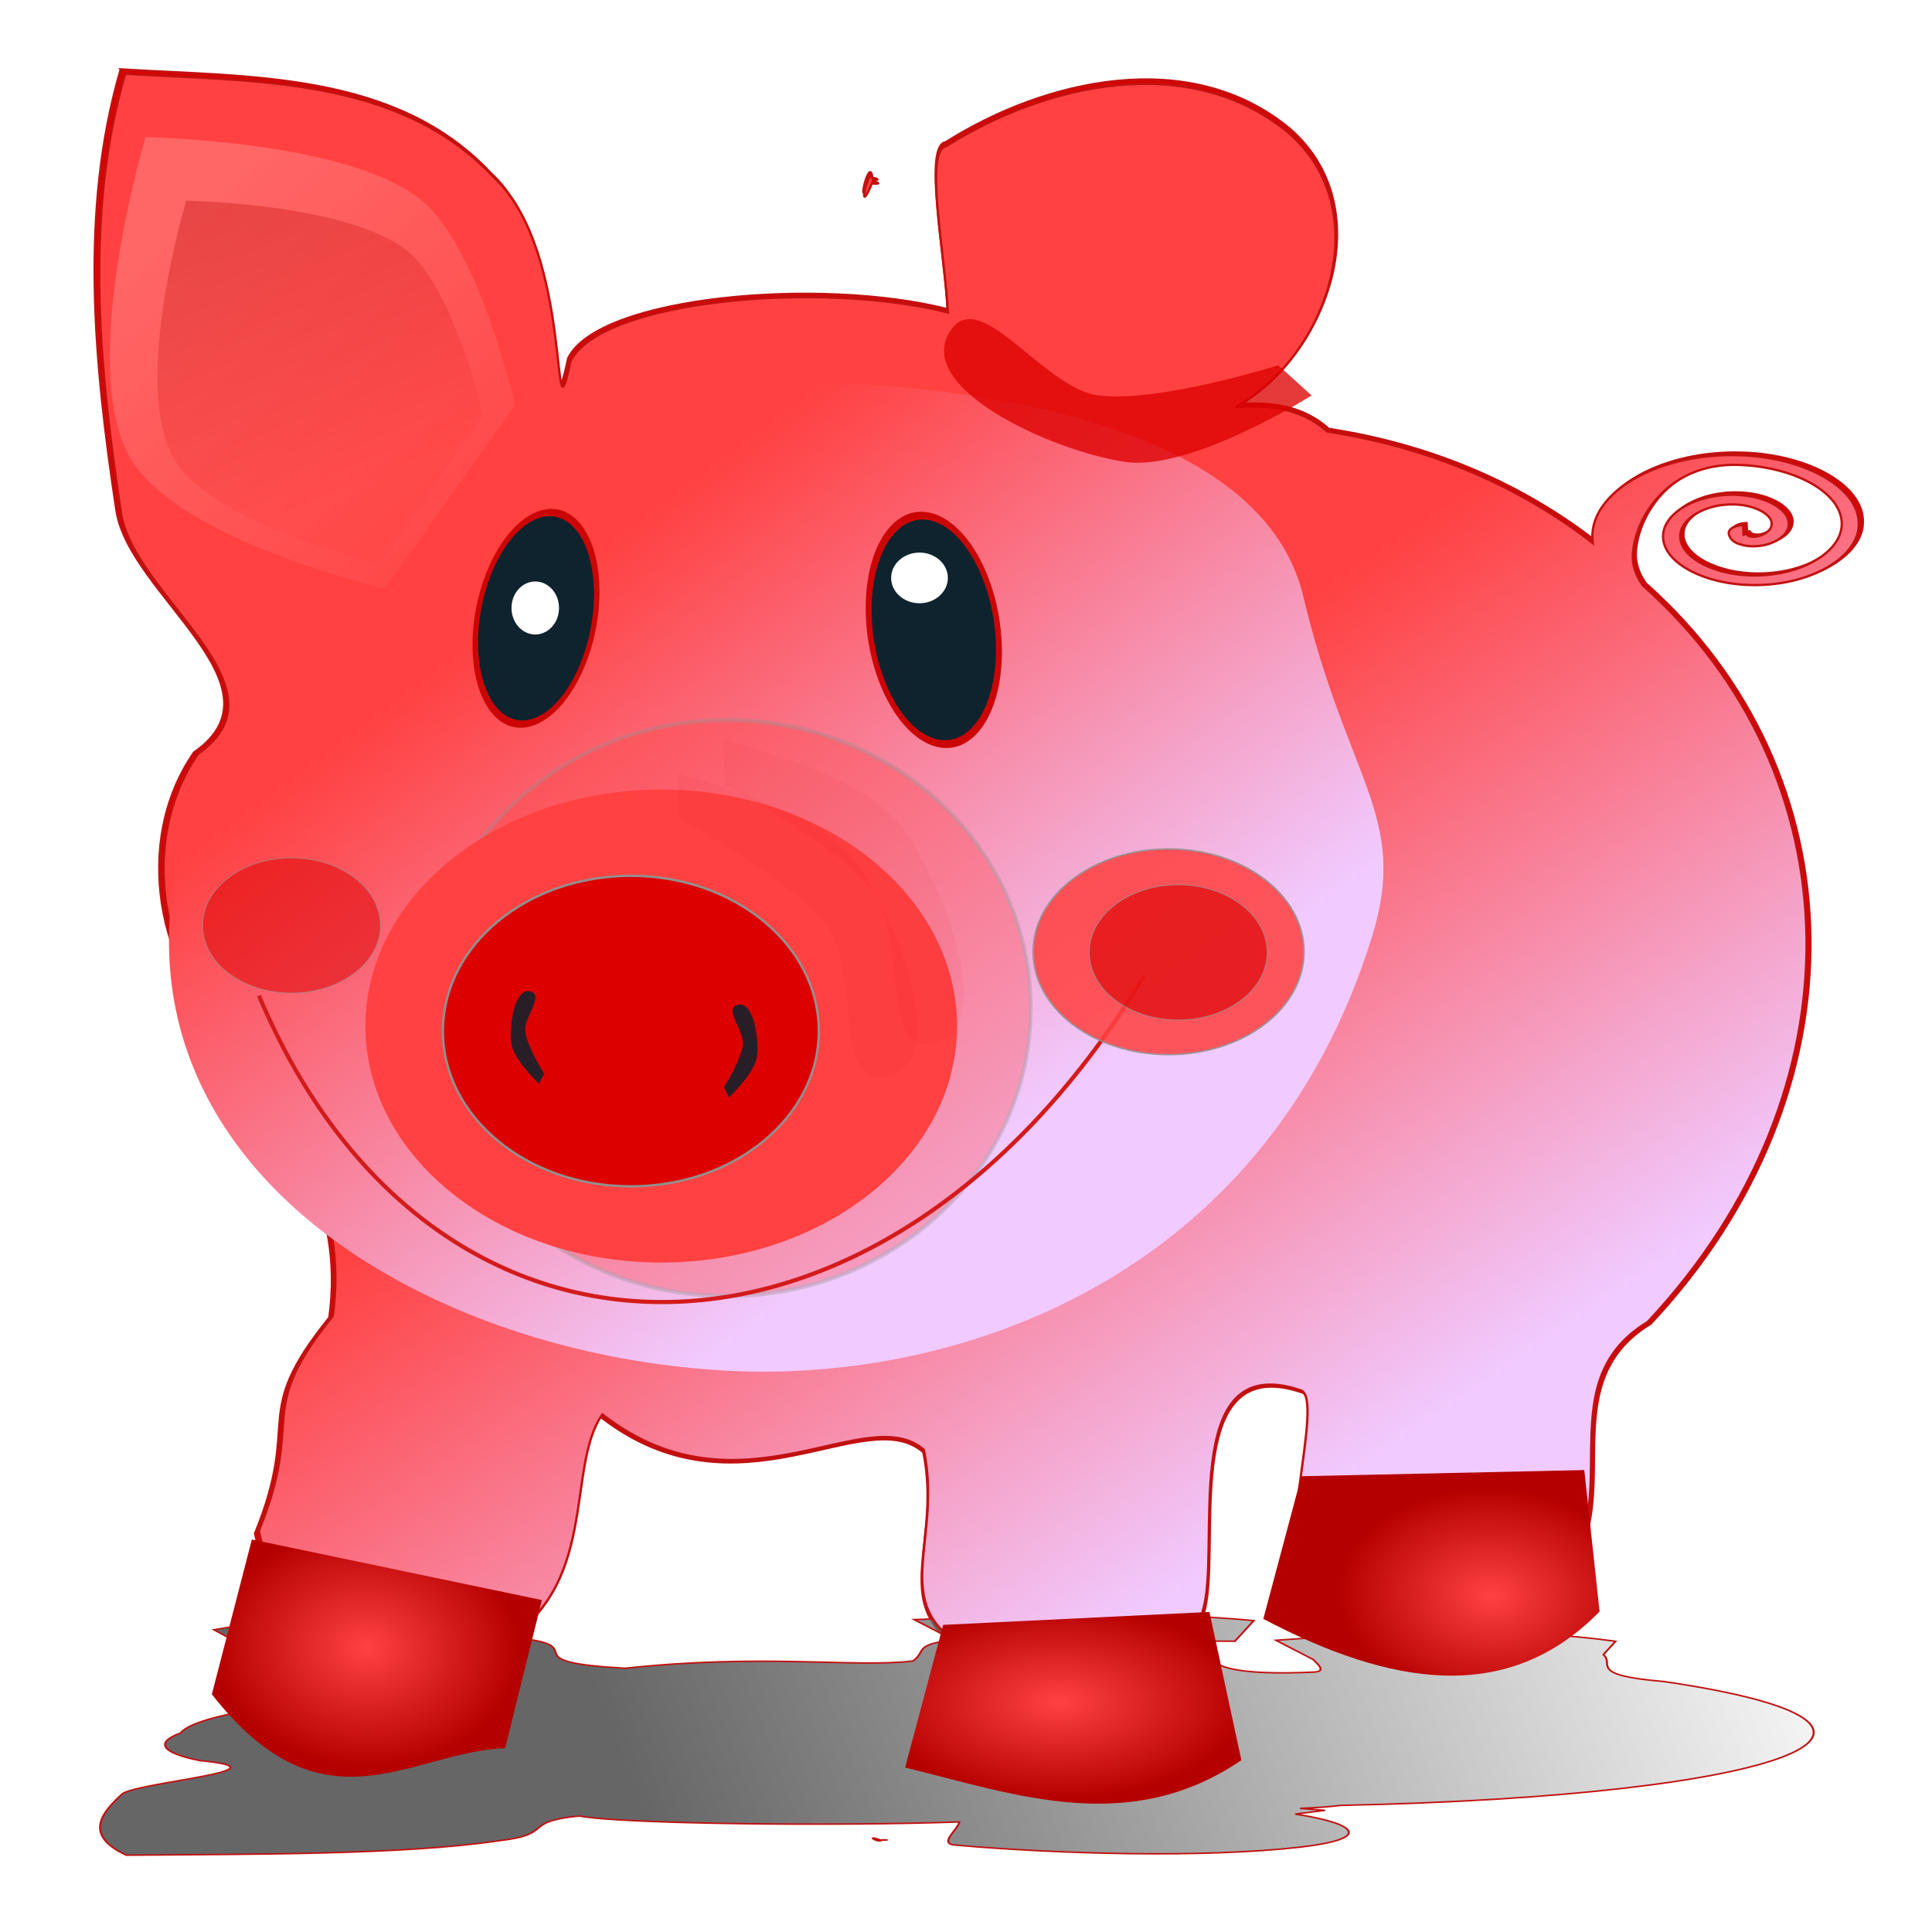 <?xml version="1.0" encoding="UTF-8" standalone="no"?>
<!-- Created with Inkscape (http://www.inkscape.org/) -->
<svg
    xmlns:inkscape="http://www.inkscape.org/namespaces/inkscape"
    xmlns:rdf="http://www.w3.org/1999/02/22-rdf-syntax-ns#"
    xmlns="http://www.w3.org/2000/svg"
    xmlns:sodipodi="http://sodipodi.sourceforge.net/DTD/sodipodi-0.dtd"
    xmlns:cc="http://creativecommons.org/ns#"
    xmlns:xlink="http://www.w3.org/1999/xlink"
    xmlns:dc="http://purl.org/dc/elements/1.1/"
    xmlns:svg="http://www.w3.org/2000/svg"
    xmlns:ns1="http://sozi.baierouge.fr"
    id="svg4564"
    sodipodi:docname="piglet.svg"
    inkscape:export-filename="D:\FASTALLOY\VAT\TTD\2009 TTD\TTD DEC 2009\today\chinese new year\piglet.png"
    viewBox="0 0 800 800"
    inkscape:export-xdpi="11.251762"
    version="1.1"
    inkscape:export-ydpi="11.251762"
    inkscape:version="0.48.0 r9654"
  >
  <title
      id="title5497"
    >piglet</title
  >
  <defs
      id="defs4566"
    >
    <linearGradient
        id="linearGradient4605"
        y2="660.93"
        gradientUnits="userSpaceOnUse"
        x2="511.43"
        gradientTransform="matrix(.966 0 0 1.042 -33.748 2.153)"
        y1="420.93"
        x1="345.71"
        inkscape:collect="always"
      >
      <stop
          id="stop4601"
          style="stop-color:#ff4141"
          offset="0"
      />
      <stop
          id="stop4603"
          style="stop-color:#f1caff"
          offset="1"
      />
    </linearGradient
    >
    <filter
        id="filter5155"
        height="1.24"
        width="1.2"
        color-interpolation-filters="sRGB"
        y="-.12"
        x="-.1"
        inkscape:collect="always"
      >
      <feGaussianBlur
          id="feGaussianBlur5157"
          stdDeviation="7.138"
          inkscape:collect="always"
      />
    </filter
    >
    <filter
        id="filter5163"
        inkscape:collect="always"
        color-interpolation-filters="sRGB"
      >
      <feGaussianBlur
          id="feGaussianBlur5165"
          stdDeviation="5.677"
          inkscape:collect="always"
      />
    </filter
    >
    <linearGradient
        id="linearGradient5195"
        y2="566.17"
        gradientUnits="userSpaceOnUse"
        x2="474.29"
        y1="459.5"
        x1="480"
        inkscape:collect="always"
      >
      <stop
          id="stop5191"
          style="stop-color:#0e232e"
          offset="0"
      />
      <stop
          id="stop5193"
          style="stop-color:#0e232e"
          offset="1"
      />
    </linearGradient
    >
    <filter
        id="filter5197"
        inkscape:collect="always"
        color-interpolation-filters="sRGB"
      >
      <feGaussianBlur
          id="feGaussianBlur5199"
          stdDeviation="0.754"
          inkscape:collect="always"
      />
    </filter
    >
    <filter
        id="filter5201"
        inkscape:collect="always"
        color-interpolation-filters="sRGB"
      >
      <feGaussianBlur
          id="feGaussianBlur5203"
          stdDeviation="4.869"
          inkscape:collect="always"
      />
    </filter
    >
    <filter
        id="filter5261"
        height="1.521"
        width="1.434"
        color-interpolation-filters="sRGB"
        y="-.261"
        x="-.217"
        inkscape:collect="always"
      >
      <feGaussianBlur
          id="feGaussianBlur5263"
          stdDeviation="15.506"
          inkscape:collect="always"
      />
    </filter
    >
    <radialGradient
        id="radialGradient5277"
        gradientUnits="userSpaceOnUse"
        cy="928.16"
        cx="191.43"
        gradientTransform="matrix(-.939 -.041 .032 -.733 301.62 1622.9)"
        r="67.643"
        inkscape:collect="always"
      >
      <stop
          id="stop5271"
          style="stop-color:#ff4141"
          offset="0"
      />
      <stop
          id="stop5273"
          style="stop-color:#b50000"
          offset="1"
      />
    </radialGradient
    >
    <radialGradient
        id="radialGradient5285"
        gradientUnits="userSpaceOnUse"
        cy="950.6"
        cx="488.57"
        gradientTransform="matrix(-1.065 -4.0421e-7 2.0622e-7 -.554 958.88 1483.8)"
        r="72.552"
        inkscape:collect="always"
      >
      <stop
          id="stop5281"
          style="stop-color:#ff4141"
          offset="0"
      />
      <stop
          id="stop5283"
          style="stop-color:#b50000"
          offset="1"
      />
    </radialGradient
    >
    <radialGradient
        id="radialGradient5293"
        gradientUnits="userSpaceOnUse"
        cy="912.98"
        cx="674.29"
        gradientTransform="matrix(-.875 -.038 .026 -.612 1183.8 1497.4)"
        r="72.552"
        inkscape:collect="always"
      >
      <stop
          id="stop5289"
          style="stop-color:#ff4141"
          offset="0"
      />
      <stop
          id="stop5291"
          style="stop-color:#b50000"
          offset="1"
      />
    </radialGradient
    >
    <filter
        id="filter5313"
        height="1.691"
        width="1.283"
        color-interpolation-filters="sRGB"
        y="-.345"
        x="-.142"
        inkscape:collect="always"
      >
      <feGaussianBlur
          id="feGaussianBlur5315"
          stdDeviation="9.108"
          inkscape:collect="always"
      />
    </filter
    >
    <linearGradient
        id="linearGradient5335"
        y2="472.87"
        gradientUnits="userSpaceOnUse"
        x2="261.68"
        y1="329.35"
        x1="135.49"
        inkscape:collect="always"
      >
      <stop
          id="stop5331"
          style="stop-color:#ffffff"
          offset="0"
      />
      <stop
          id="stop5333"
          style="stop-color:#ffffff;stop-opacity:0"
          offset="1"
      />
    </linearGradient
    >
    <filter
        id="filter5423"
        height="1.623"
        width="1.116"
        color-interpolation-filters="sRGB"
        y="-.311"
        x="-.058"
        inkscape:collect="always"
      >
      <feGaussianBlur
          id="feGaussianBlur5425"
          stdDeviation="17.533"
          inkscape:collect="always"
      />
    </filter
    >
    <filter
        id="filter5443"
        inkscape:collect="always"
        color-interpolation-filters="sRGB"
      >
      <feGaussianBlur
          id="feGaussianBlur5445"
          stdDeviation="1.948"
          inkscape:collect="always"
      />
    </filter
    >
    <filter
        id="filter5447"
        height="1.248"
        width="1.31"
        color-interpolation-filters="sRGB"
        y="-.124"
        x="-.155"
        inkscape:collect="always"
      >
      <feGaussianBlur
          id="feGaussianBlur5449"
          stdDeviation="6.678"
          inkscape:collect="always"
      />
    </filter
    >
    <filter
        id="filter5451"
        inkscape:collect="always"
        color-interpolation-filters="sRGB"
      >
      <feGaussianBlur
          id="feGaussianBlur5453"
          stdDeviation="3.719"
          inkscape:collect="always"
      />
    </filter
    >
    <filter
        id="filter5471"
        inkscape:collect="always"
        color-interpolation-filters="sRGB"
      >
      <feGaussianBlur
          id="feGaussianBlur5473"
          stdDeviation="11.995"
          inkscape:collect="always"
      />
    </filter
    >
    <filter
        id="filter5475"
        height="1.394"
        width="1.435"
        color-interpolation-filters="sRGB"
        y="-.197"
        x="-.217"
        inkscape:collect="always"
      >
      <feGaussianBlur
          id="feGaussianBlur5477"
          stdDeviation="13.624"
          inkscape:collect="always"
      />
    </filter
    >
    <linearGradient
        id="linearGradient5485"
        y2="433.71"
        gradientUnits="userSpaceOnUse"
        x2="190.66"
        y1="296.53"
        x1="136.23"
        inkscape:collect="always"
      >
      <stop
          id="stop5481"
          style="stop-color:#b50000"
          offset="0"
      />
      <stop
          id="stop5483"
          style="stop-color:#ff4141"
          offset="1"
      />
    </linearGradient
    >
    <linearGradient
        id="linearGradient5487"
        y2="743.83"
        gradientUnits="userSpaceOnUse"
        x2="780"
        gradientTransform="matrix(.966 0 0 .975 -33.748 28.382)"
        y1="479.27"
        x1="601.66"
        inkscape:collect="always"
      >
      <stop
          id="stop5305"
          style="stop-color:#ff4141"
          offset="0"
      />
      <stop
          id="stop5307"
          style="stop-color:#f1caff"
          offset="1"
      />
    </linearGradient
    >
    <linearGradient
        id="linearGradient5495"
        y2="930.31"
        gradientUnits="userSpaceOnUse"
        x2="813.29"
        y1="1075.5"
        x1="304.08"
        inkscape:collect="always"
      >
      <stop
          id="stop5491"
          style="stop-color:#666666"
          offset="0"
      />
      <stop
          id="stop5493"
          style="stop-color:#666666;stop-opacity:0"
          offset="1"
      />
    </linearGradient
    >
  </defs
  >
  <sodipodi:namedview
      id="base"
      bordercolor="#666666"
      inkscape:pageshadow="2"
      inkscape:window-y="-4"
      pagecolor="#ffffff"
      inkscape:window-height="712"
      inkscape:window-maximized="1"
      inkscape:zoom="0.49497475"
      inkscape:window-x="-4"
      showgrid="false"
      borderopacity="1.0"
      inkscape:current-layer="layer1"
      inkscape:cx="591.98075"
      inkscape:cy="326.16005"
      inkscape:window-width="1280"
      inkscape:pageopacity="0.0"
      inkscape:document-units="px"
  />
  <g
      id="layer1"
      inkscape:label="Layer 1"
      inkscape:groupmode="layer"
      transform="translate(0 -252.36)"
    >
    <path
        id="path5465"
        style="filter:url(#filter5471);stroke:#c11111;fill:#dc0000"
        d="m88.562 260.94c-17.667 59.79-11.201 124.98-1.812 186.4 5.412 35.403 73.859 74.127 33.094 102.22-26.214 37.436-16.196 93.122 18.219 122 21.649 38.357 46.129 68.451 39.469 116.78-34.369 42.23-11.392 42.027-31.688 91.219 9.209 44.252 63.711 53.3 101.62 48.656 45.021-23.181 29.471-75.445 45.594-98.094 58.912 45.54 113.07-6.39 137.78 15.062 7.764 37.46-13.848 63.447 14.188 81.75 31.75 11.122 103.55 26.739 105.28-13.344 8.29-25.387-11.173-111.42 41.812-93.75 11.347 2.367-13.099 77.11 3.906 79.094 25.986 3.032 81.047 14.368 103.72 2.906 35.435-31.098-3.656-83.974 41.25-110.94 93.32-98.565 88.962-232.74-2.031-312.71-3.148-4.311-4.644-9.015-4.281-13.656 1.26-16.127 15.823-38.438 45.219-37.54 24.799 0.758 45.951 12.571 44.188 26.625-1.444 11.51-19.333 21.317-40.375 20.25-16.479-0.835-30.546-8.924-28.562-18.281v-0.062c1.517-6.899 12.761-12.823 25.375-11.594 4.119 0.401 8.15 1.771 10.688 3.594 2.538 1.823 3.659 3.969 2.5 6.281-0.559 1.115-2.275 2.445-4.188 3.125-1.892 0.673-3.454 0.813-5.312 0.219 0.019-0.071-0.986-0.739-1.094-1.031-0.062-0.167 0.092-0.101-0.219 0.188-0.21 0.194-0.618 0.292-0.781 0.344l-0.25-4.031c-1.97 0.039-4.199 0.619-5.25 1.594-1.051 0.975-0.947 1.93-0.656 2.719 0.581 1.577 1.752 2.861 4.469 3.75 4.387 1.435 9.443 0.964 13.031-0.312 3.588-1.277 6.204-3.255 7.312-5.469 1.824-3.64-0.015-7.215-3.719-9.875s-9.219-4.537-15.25-5.125h-0.031c-17.161-1.66-31.919 6.087-33.906 15.125-2.609 11.863 14.787 21.872 35.188 22.906 25.416 1.288 46.626-10.343 48.344-24.031l-0.031-0.031c2.043-16.455-22.375-30.123-51.094-31-33.686-1.029-61.475 14.58-62.906 32.906-0.115 1.477-0.049 2.966 0.156 4.438-30.728-23.631-68.983-40.559-113.81-47.375-11.177-9.901-24.805-11.458-39.125-10.406 39.678-22.16 60.864-83.815 22.25-116.62-42.356-34.588-103.81-20.773-146.47 5.906-9.484 1.497-0.412 46.34 0.781 70.562-53.92-13.59-148.79-5.552-161.78 20.75-8.763 41.114 1.964-46.583-32.969-78.219-40.73-43.15-103.46-40.47-157.85-43.88zm319.59 43.438c-2.015 0.235-5.633 17.678 0.594 2.656 0.035 0.131 0.177 0.305 0.5 0.562 4.404 0.301 0.278-1.131-0.406-0.75 0.068-0.165 0.117-0.265 0.188-0.438-0.189-1.512-0.496-2.075-0.875-2.031z"
        sodipodi:nodetypes="csccccccccccscccssssccsssscssccssssssccssccssccccccccccccccc"
        inkscape:connector-curvature="0"
        transform="matrix(.971 0 0 .98 -36 25.379)"
    />
    <path
        id="path5362"
        style="filter:url(#filter5423);stroke:#c11111;stroke-width:.858;fill:url(#linearGradient5495)"
        inkscape:connector-curvature="0"
        d="m503.88 977.22c-27.019 0.065-54.043 1.603-81.062 2.812l16.312 11.156 2.281 0.031c-19.694 2.508-13.003 6.625-19.125 12.062-24.708 3.949-63.182-4.29-122.09 4.094-47.928-3.515-15.863-11.67-41.75-16.375l-7-9.438c-40.876-0.303-77.93-6.963-125.72 4.188l17.125 12.094 4.188-0.156c-0.443 0.275-0.858 0.552-1.188 0.844 20.295 9.056 13.037 8.226 47.406 16 2.475 3.307-1.511 6.264-8.625 9.031-40.014 5.07-68.127 11.831-73 20.188-10.586 5.066-8.949 11.018 8.219 15.531 40.766 5.172-27.682 12.295-33.094 18.813-9.389 11.308-15.855 23.306 1.812 34.312 54.384-0.628 117.12-0.121 157.84-8.062 24.471-3.72 9.149-10.618 34.344-13.969 17.284 4.532 109.06 5.828 161.25 3.344-0.574 4.348-9.194 12.423-1.625 13.031 42.658 4.911 104.11 7.461 146.47 1.094 31.445-4.919 23.213-13.365-2.344-18.531l12.656-2.094s-4.229-0.477-10.594-1.125c6.134-0.289 11.918-0.802 17.156-1.656 192.31-5.382 263.9-44.974 137.28-69.594-32.811-3.627-20.815-9.799-25.781-15.094l5.188-7.531c-39.398-7.346-89.519-5.789-144.09-0.562l15.875 10.844c2.522 3.44 5.453 6.819-0.062 7.031-52.986 3.253-44.951-12.576-41.812-17.25-0.012-0.053-0.045-0.104-0.062-0.156l8.656 0.062 8-11.594c-21.015-2.601-42.016-3.426-63.031-3.375zm-98.344 125.56c-1.39-0.082 2.591 2.586 3.5 1.25-0.038-0.017-0.056-0.046-0.094-0.062 0.946 0.037 4.501-0.209 0.312-0.156-0.304 0.044-0.423 0.101-0.469 0.125-1.794-0.798-2.808-1.13-3.25-1.156z"
        transform="matrix(.976 0 0 .737 -34.145 200.71)"
    />
    <path
        id="path4585"
        sodipodi:nodetypes="csccccccccccscccssssccsssscssccssssssccssccssccccccccccccccc"
        style="stroke:#c11111;stroke-width:.971;fill:url(#linearGradient5487)"
        inkscape:connector-curvature="0"
        d="m51.826 282.89c-17.072 58.315-10.823 121.9-1.751 181.81 5.229 34.53 71.367 72.3 31.977 99.699-25.33 36.513-15.65 90.827 17.604 118.99 20.919 37.412 44.572 66.763 38.137 113.9-33.209 41.189-11.008 40.991-30.618 88.97 8.898 43.161 61.561 51.986 98.195 47.457 43.502-22.609 28.476-73.585 44.055-95.676 56.923 44.418 109.26-6.232 133.13 14.691 7.502 36.537-13.38 61.883 13.709 79.735 30.678 10.847 100.05 26.08 101.73-13.015 8.01-24.762-10.796-108.68 40.401-91.439 10.964 2.309-12.657 75.209 3.774 77.144 25.109 2.957 78.311 14.014 100.22 2.835 34.239-30.332-3.533-81.904 39.858-108.2 90.171-96.135 85.959-227-1.963-305-3.042-4.204-4.487-8.793-4.137-13.32 1.217-15.729 15.289-37.491 43.693-36.615 23.962 0.739 44.4 12.261 42.696 25.969-1.395 11.226-18.68 20.791-39.012 19.751-15.923-0.815-29.515-8.704-27.599-17.831v-0.061c1.466-6.729 12.331-12.507 24.519-11.308 3.98 0.392 7.875 1.728 10.327 3.505 2.452 1.778 3.535 3.871 2.416 6.126-0.54 1.087-2.199 2.384-4.046 3.048-1.828 0.657-3.338 0.793-5.133 0.213 0.019-0.07-0.953-0.72-1.057-1.006-0.059-0.163 0.089-0.098-0.211 0.183-0.202 0.19-0.597 0.285-0.755 0.335l-0.242-3.932c-1.904 0.038-4.058 0.604-5.073 1.554-1.015 0.951-0.915 1.883-0.634 2.652 0.562 1.538 1.693 2.791 4.318 3.658 4.239 1.4 9.124 0.941 12.591-0.305 3.467-1.245 5.994-3.175 7.066-5.334 1.762-3.551-0.015-7.037-3.593-9.632-3.579-2.594-8.908-4.425-14.735-4.999h-0.03c-16.582-1.619-30.842 5.937-32.762 14.752-2.521 11.571 14.288 21.333 34 22.342 24.558 1.257 45.053-10.088 46.712-23.439l-0.03-0.03c1.974-16.05-21.62-29.38-49.369-30.236-32.549-1.004-59.4 14.22-60.783 32.095-0.112 1.441-0.048 2.893 0.151 4.328-29.691-23.048-66.655-39.56-109.97-46.207-10.8-9.657-23.968-11.176-37.805-10.15 38.339-21.613 58.81-81.749 21.499-113.75-40.926-33.736-100.31-20.261-141.53 5.761-9.164 1.46-0.398 45.197 0.755 68.823-52.1-13.256-143.77-5.415-156.32 20.239-8.467 40.101 1.898-45.434-31.856-76.291-39.347-42.074-99.968-39.468-152.52-42.794zm308.81 42.367c-1.947 0.229-5.443 17.242 0.574 2.591 0.033 0.128 0.171 0.298 0.483 0.549 4.255 0.293 0.269-1.103-0.393-0.732 0.066-0.161 0.113-0.259 0.181-0.427-0.183-1.474-0.479-2.024-0.845-1.981z"
    />
    <path
        id="path4587"
        sodipodi:nodetypes="ccsscc"
        style="stroke-width:0;fill:url(#linearGradient4605)"
        inkscape:connector-curvature="0"
        d="m118.09 515.29c-129.35 179.68 26.143 296.08 182.82 304.65 95.151 5.121 223.14-37.821 267.18-179.58 15.509-49.925-10.165-64.326-28.416-141.05-16.185-68.039-123.08-84.94-189.68-88.236-139.07 8.81-135.52 0.673-231.9 104.22z"
    />
    <path
        id="path5173"
        sodipodi:rx="85.714287"
        sodipodi:ry="71.428574"
        style="opacity:.585;filter:url(#filter5201);stroke:#928f8f;stroke-linecap:round;stroke-width:1.071;fill:#ff4141"
        sodipodi:type="arc"
        d="m448.57 666.65c0 39.449-38.376 71.429-85.714 71.429-47.339 0-85.714-31.98-85.714-71.429s38.376-71.429 85.714-71.429c47.339 0 85.714 31.98 85.714 71.429z"
        transform="matrix(1.466 0 0 1.669 -230.79 -442.88)"
        sodipodi:cy="666.64789"
        sodipodi:cx="362.85715"
    />
    <path
        id="path4597"
        sodipodi:rx="85.714287"
        sodipodi:ry="71.428574"
        style="filter:url(#filter5197);stroke-width:0;fill:#ff4141"
        sodipodi:type="arc"
        d="m448.57 666.65c0 39.449-38.376 71.429-85.714 71.429-47.339 0-85.714-31.98-85.714-71.429s38.376-71.429 85.714-71.429c47.339 0 85.714 31.98 85.714 71.429z"
        transform="matrix(1.429 0 0 1.371 -244.72 -236.75)"
        sodipodi:cy="666.64789"
        sodipodi:cx="362.85715"
    />
    <path
        id="path4595"
        sodipodi:rx="85.714287"
        sodipodi:ry="71.428574"
        style="filter:url(#filter5155);stroke:#928f8f;stroke-linecap:round;stroke-width:1.071;fill:#dc0000"
        sodipodi:type="arc"
        d="m448.57 666.65c0 39.449-38.376 71.429-85.714 71.429-47.339 0-85.714-31.98-85.714-71.429s38.376-71.429 85.714-71.429c47.339 0 85.714 31.98 85.714 71.429z"
        transform="matrix(.908 0 0 .9 -68.243 79.32)"
        sodipodi:cy="666.64789"
        sodipodi:cx="362.85715"
    />
    <path
        id="path5167"
        style="filter:url(#filter5451);stroke:#d31b1b;stroke-width:1.761;fill:none"
        d="m145.94 652.57c75.252 177.45 269.8 172.27 379.54-8.552"
        sodipodi:nodetypes="cc"
        inkscape:connector-curvature="0"
        transform="matrix(.966 0 0 .975 -33.748 28.382)"
    />
    <path
        id="path5171"
        sodipodi:rx="85.714287"
        sodipodi:ry="71.428574"
        style="opacity:.717;filter:url(#filter5155);stroke:#928f8f;stroke-linecap:round;stroke-width:1.071;fill:#dc0000"
        sodipodi:type="arc"
        d="m448.57 666.65c0 39.449-38.376 71.429-85.714 71.429-47.339 0-85.714-31.98-85.714-71.429s38.376-71.429 85.714-71.429c47.339 0 85.714 31.98 85.714 71.429z"
        transform="matrix(.43 0 0 .392 -35.321 374.25)"
        sodipodi:cy="666.64789"
        sodipodi:cx="362.85715"
    />
    <path
        id="path5175"
        sodipodi:nodetypes="ccccc"
        style="stroke-width:0;fill:url(#radialGradient5277)"
        inkscape:connector-curvature="0"
        d="m104.29 889.83-16.564 64.095c46.176 59.079 81.976 23.897 121.47 22.294l15.184-61.308z"
    />
    <path
        id="path5177"
        d="m390.55 925.18-15.757 59.077c46.413 11.392 92.827 28.463 139.24-3.04l-13.241-61.383z"
        sodipodi:nodetypes="ccccc"
        style="stroke-width:0;fill:url(#radialGradient5285)"
        inkscape:connector-curvature="0"
    />
    <path
        id="path5179"
        sodipodi:nodetypes="ccccc"
        style="stroke-width:0;fill:url(#radialGradient5293)"
        inkscape:connector-curvature="0"
        d="m538.87 863.64-15.757 59.077c52.732 27.69 101.17 35.88 139.24-3.04l-6.339-58.596z"
    />
    <path
        id="path5181"
        sodipodi:rx="32.857143"
        sodipodi:ry="44.285713"
        style="stroke:#cb0505;stroke-linecap:round;stroke-width:3;fill:#0e232e"
        sodipodi:type="arc"
        d="m500 502.36c0 24.458-14.711 44.286-32.857 44.286s-32.857-19.827-32.857-44.286c0-24.458 14.711-44.286 32.857-44.286s32.857 19.827 32.857 44.286z"
        transform="matrix(.821 .262 0 1.05 3.138 -136.69)"
        sodipodi:cy="502.36218"
        sodipodi:cx="467.14285"
    />
    <path
        id="path5183"
        sodipodi:rx="32.857143"
        sodipodi:ry="44.285713"
        style="stroke:#cb0505;stroke-linecap:round;stroke-width:3;fill:url(#linearGradient5195)"
        sodipodi:type="arc"
        d="m500 502.36c0 24.458-14.711 44.286-32.857 44.286s-32.857-19.827-32.857-44.286c0-24.458 14.711-44.286 32.857-44.286s32.857 19.827 32.857 44.286z"
        transform="matrix(.765 -.319 0 .96 -135.41 175.15)"
        sodipodi:cy="502.36218"
        sodipodi:cx="467.14285"
    />
    <path
        id="path5185"
        sodipodi:rx="20"
        sodipodi:ry="11.428572"
        style="stroke-width:0;fill:#ffffff"
        sodipodi:type="arc"
        d="m-377.14 629.51c0 6.312-8.954 11.429-20 11.429s-20-5.117-20-11.429c0-6.312 8.954-11.429 20-11.429s20 5.117 20 11.429z"
        transform="matrix(.492 0 0 .96 417.03 -100.22)"
        sodipodi:cy="629.50507"
        sodipodi:cx="-397.14285"
    />
    <path
        id="path5187"
        sodipodi:rx="20"
        sodipodi:ry="11.428572"
        style="stroke-width:0;fill:#ffffff"
        sodipodi:type="arc"
        d="m-377.14 629.51c0 6.312-8.954 11.429-20 11.429s-20-5.117-20-11.429c0-6.312 8.954-11.429 20-11.429s20 5.117 20 11.429z"
        transform="matrix(.587 0 0 .918 613.86 -86.225)"
        sodipodi:cy="629.50507"
        sodipodi:cx="-397.14285"
    />
    <path
        id="path5259"
        sodipodi:rx="85.714287"
        sodipodi:ry="71.428574"
        style="opacity:.927;filter:url(#filter5261);stroke:#928f8f;stroke-linecap:round;stroke-width:1.071;fill:#ff4141"
        sodipodi:type="arc"
        d="m448.57 666.65c0 39.449-38.376 71.429-85.714 71.429-47.339 0-85.714-31.98-85.714-71.429s38.376-71.429 85.714-71.429c47.339 0 85.714 31.98 85.714 71.429z"
        transform="matrix(.654 0 0 .596 246.57 249.15)"
        sodipodi:cy="666.64789"
        sodipodi:cx="362.85715"
    />
    <path
        id="path5169"
        sodipodi:rx="85.714287"
        sodipodi:ry="71.428574"
        style="opacity:.79;filter:url(#filter5155);stroke:#928f8f;stroke-linecap:round;stroke-width:1.071;fill:#dc0000"
        sodipodi:type="arc"
        d="m448.57 666.65c0 39.449-38.376 71.429-85.714 71.429-47.339 0-85.714-31.98-85.714-71.429s38.376-71.429 85.714-71.429c47.339 0 85.714 31.98 85.714 71.429z"
        transform="matrix(.43 0 0 .392 331.85 385.4)"
        sodipodi:cy="666.64789"
        sodipodi:cx="362.85715"
    />
    <path
        id="path5311"
        style="opacity:.878;filter:url(#filter5313);stroke-width:0;fill:#dc0000"
        d="m442.86 369.51c-17.856 27.08 42.284 57.563 74.286 62.857 28.266 4.677 80-31.429 80-31.429l-14.29-14.29s-51.248 17.942-77.143 14.286c-23.195-3.275-49.962-50.985-62.857-31.429z"
        sodipodi:nodetypes="saccas"
        inkscape:connector-curvature="0"
        transform="matrix(.966 0 0 .875 -33.748 65.28)"
    />
    <path
        id="path5317"
        style="opacity:.439;filter:url(#filter5163);stroke-width:0;fill:url(#linearGradient5335)"
        d="m118.28 300.77s-25.49 83.759-5.792 117.77c17.742 30.635 94.603 48.267 94.603 48.267l48.267-67.574s-13.267-57.904-34.752-75.297c-27.182-22.004-102.33-23.168-102.33-23.168z"
        sodipodi:nodetypes="csccsc"
        inkscape:connector-curvature="0"
        transform="matrix(1.116 0 0 1.126 -71.719 -29.516)"
    />
    <path
        id="path5159"
        style="opacity:.566;filter:url(#filter5475);stroke-width:0;fill:url(#linearGradient5485)"
        d="m118.28 300.77s-25.49 83.759-5.792 117.77c17.742 30.635 94.603 48.267 94.603 48.267l48.267-67.574s-13.267-57.904-34.752-75.297c-27.182-22.004-102.33-23.168-102.33-23.168z"
        sodipodi:nodetypes="csccsc"
        inkscape:connector-curvature="0"
        transform="matrix(.897 0 0 .905 -28.989 63.283)"
    />
    <path
        id="path5337"
        style="opacity:.205;filter:url(#filter5447);stroke-width:0;fill:#dc0000"
        d="m413.84 687.27c29.814-4.562 6.636-66.435-12.632-92.424-17.019-22.956-76.517-36.62-76.517-36.62l1.034 19.169s47.626 24.85 63.616 45.481c14.323 18.48 2.967 67.689 24.499 64.395z"
        sodipodi:nodetypes="saccas"
        inkscape:connector-curvature="0"
        transform="matrix(.966 0 0 .975 -33.748 28.382)"
    />
    <path
        id="path5339"
        style="opacity:.205;filter:url(#filter5443);stroke-width:0;fill:#dc0000"
        d="m433.84 672.98c29.814-4.562 6.636-66.435-12.632-92.424-17.019-22.956-76.517-36.62-76.517-36.62l1.034 19.169s47.626 24.85 63.616 45.481c14.323 18.48 2.967 67.689 24.499 64.395z"
        sodipodi:nodetypes="saccas"
        inkscape:connector-curvature="0"
        transform="matrix(.966 0 0 .975 -33.748 28.382)"
    />
    <path
        id="path5357"
        style="opacity:.878;stroke-width:0;fill:#0e232e"
        inkscape:connector-curvature="0"
        d="m220.15 663.05c-1.848-0.866-3.929 0.22-4.962 1.832-2.238 3.313-2.962 7.388-3.463 11.293-0.278 3.07-0.51 6.231 0.164 9.264 1.249 4.15 4.01 7.611 6.739 10.877 1.455 1.686 2.98 3.312 4.586 4.853 0.7-1.391 1.399-2.783 2.099-4.174-2.857-4.752-5.615-9.649-7.285-14.973-0.618-1.887-0.808-3.943-0.15-5.85 0.96-3.461 3.037-6.516 3.767-10.047 0.27-1.246-0.189-2.668-1.495-3.075z"
    />
    <path
        id="path5360"
        d="m304.95 668.62c1.848-0.866 3.929 0.22 4.962 1.832 2.238 3.313 2.962 7.388 3.463 11.293 0.278 3.07 0.51 6.231-0.164 9.264-1.249 4.15-4.01 7.611-6.739 10.877-1.455 1.686-2.98 3.312-4.586 4.853l-2.099-4.174c2.857-4.752 5.615-9.649 7.285-14.973 0.618-1.887 0.808-3.942 0.15-5.85-0.96-3.461-3.037-6.516-3.767-10.047-0.27-1.246 0.189-2.668 1.495-3.075z"
        style="opacity:.878;stroke-width:0;fill:#0e232e"
        inkscape:connector-curvature="0"
    />
  </g
  >
</svg
>
